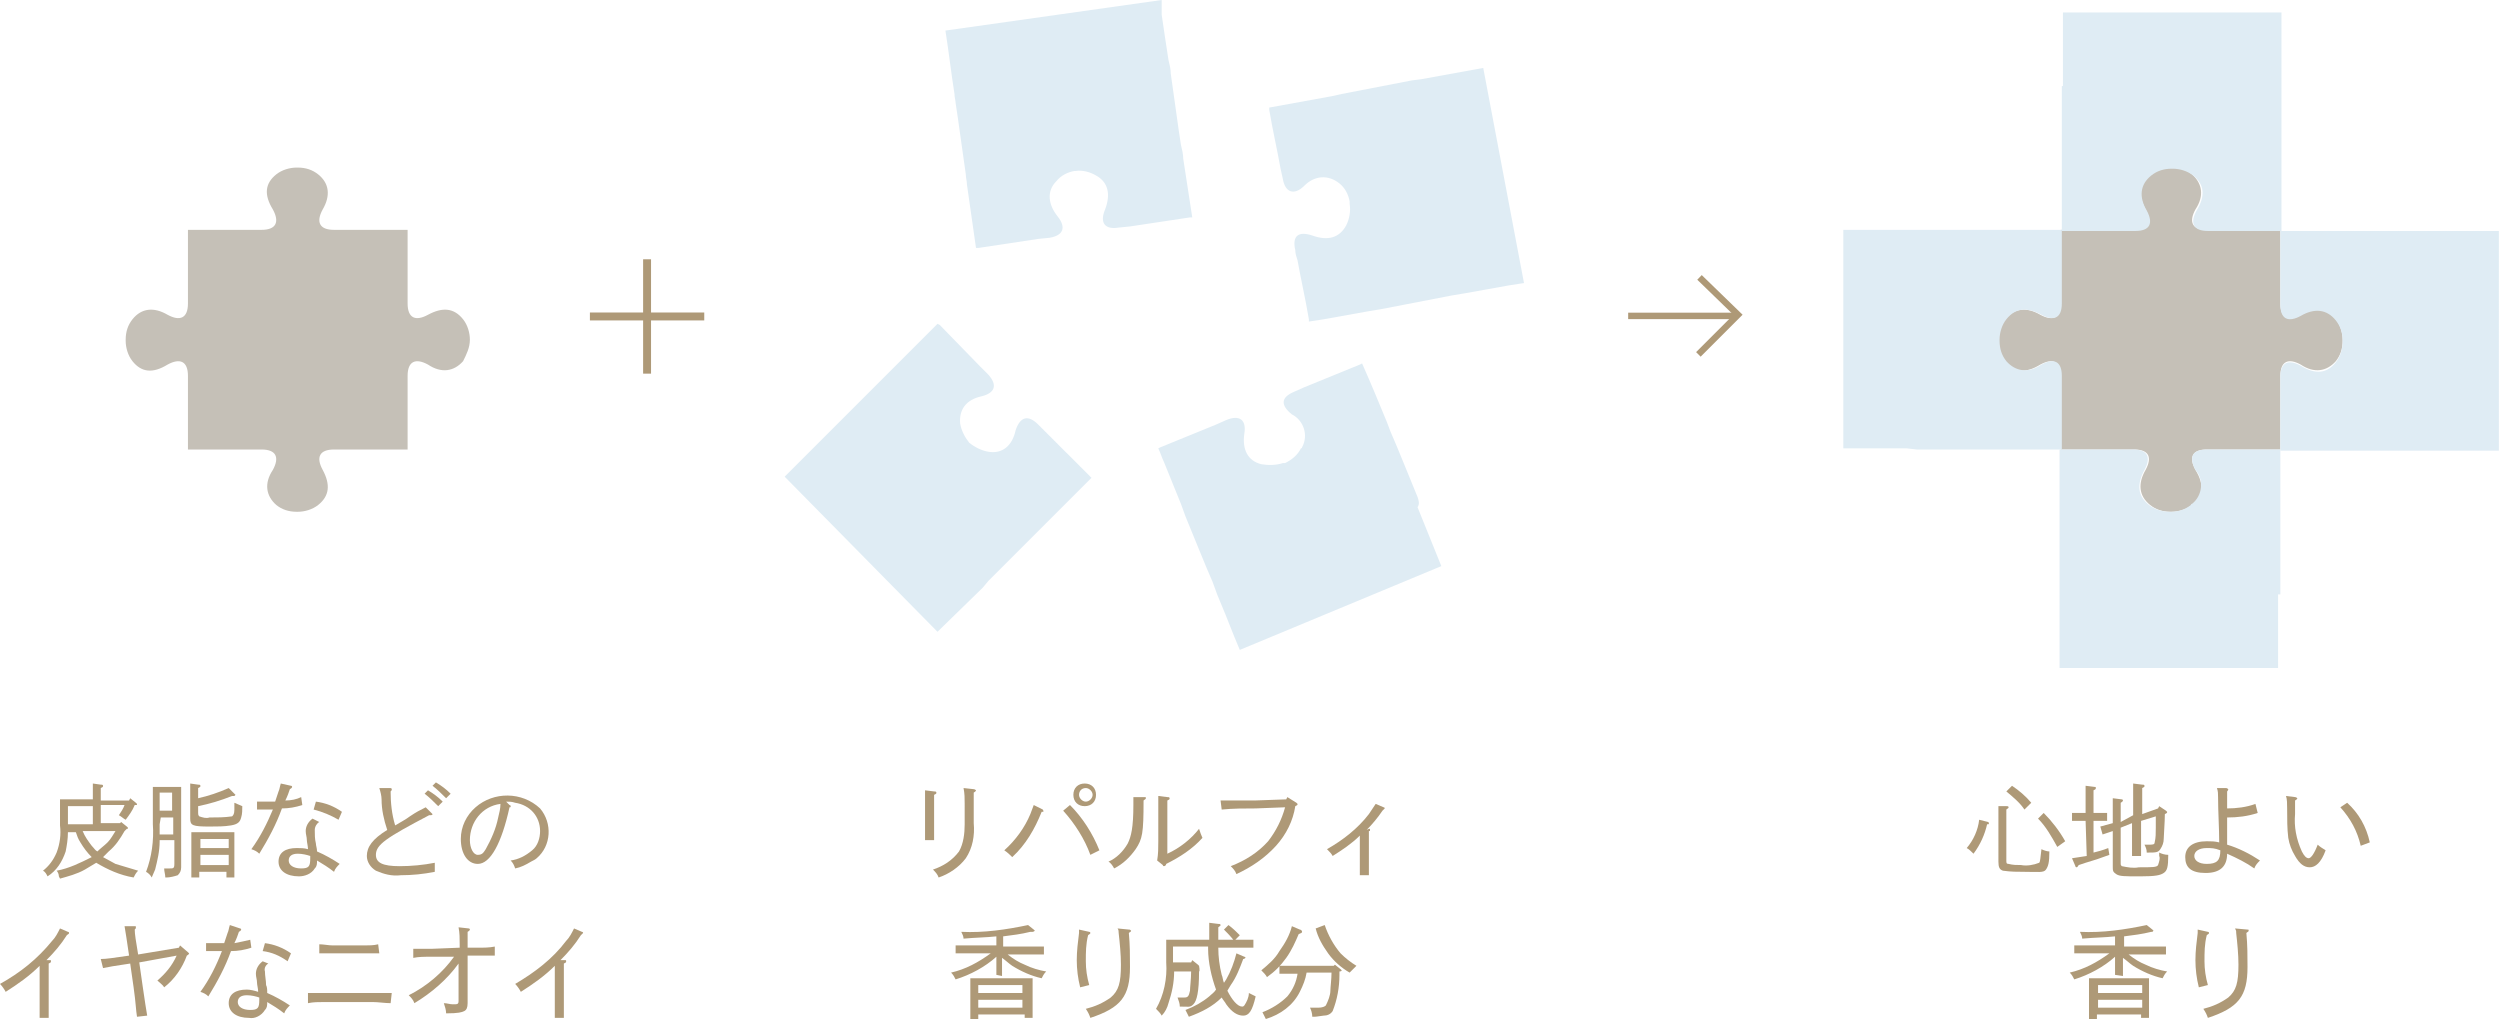 <?xml version="1.0" encoding="utf-8"?>
<!-- Generator: Adobe Illustrator 26.0.2, SVG Export Plug-In . SVG Version: 6.00 Build 0)  -->
<svg version="1.1" id="レイヤー_1" xmlns="http://www.w3.org/2000/svg" xmlns:xlink="http://www.w3.org/1999/xlink" x="0px"
	 y="0px" viewBox="0 0 220.8 90.1" style="enable-background:new 0 0 220.8 90.1;" xml:space="preserve">
<style type="text/css">
	.st0{fill:#C5C0B7;}
	.st1{fill:#DFECF4;}
	.st2{fill:#AE9977;}
	.st3{fill:none;stroke:#AE9977;stroke-width:0.57;stroke-miterlimit:10;}
</style>
<g id="レイヤー_2_00000034798271648475432000000000140682035377821117_">
	<g id="layout">
		<path class="st0" d="M41.5,30L41.5,30c0-0.6-0.2-1.3-0.6-1.8c-0.8-1-1.8-1.1-3.1-0.4c-1.1,0.6-1.8,0.3-1.8-1v-6.5h-6.5
			c-1.3,0-1.6-0.7-1-1.8c0.7-1.2,0.6-2.3-0.4-3.1c-0.5-0.4-1.1-0.6-1.8-0.6h-0.1c-0.6,0-1.3,0.2-1.8,0.6c-1,0.8-1.1,1.8-0.3,3.1
			c0.6,1.1,0.3,1.8-1,1.8h-6.5c0,2.2,0,4.4,0,6.5c0,1.3-0.7,1.6-1.8,1c-1.2-0.7-2.3-0.6-3.1,0.4c-0.4,0.5-0.6,1.1-0.6,1.8l0,0
			c0,0,0,0.1,0,0.1l0,0c0,0.6,0.2,1.3,0.6,1.8c0.8,1,1.8,1.1,3.1,0.3c1.1-0.6,1.8-0.3,1.8,1c0,2.1,0,4.3,0,6.5l0,0
			c2.2,0,4.4,0,6.5,0c1.3,0,1.6,0.7,1,1.8c-0.8,1.2-0.6,2.3,0.3,3.1c0.5,0.4,1.1,0.6,1.8,0.6h0.1c0.6,0,1.3-0.2,1.8-0.6
			c1-0.8,1.1-1.8,0.4-3.1c-0.6-1.1-0.3-1.8,1-1.8c2.1,0,4.3,0,6.5,0l0,0v-6.5c0-1.3,0.7-1.6,1.8-1c1.2,0.8,2.3,0.6,3.1-0.3
			C41.2,31.3,41.5,30.7,41.5,30L41.5,30L41.5,30L41.5,30z"/>
		<path class="st1" d="M84.4,9.1c0.2,1.2,0.7,5,0.9,6.3c0,0.3,0.1,0.6,0.1,0.9l0.8,5.6l0,0h0.2l5.3-0.8l1-0.1
			c1.2-0.2,1.5-0.9,0.7-1.9s-1-2.2-0.1-3.1c0.4-0.5,1-0.8,1.6-0.9h0.1c0.6-0.1,1.3,0.1,1.8,0.4c1.1,0.6,1.3,1.7,0.8,3
			c-0.5,1.2,0,1.8,1.2,1.6l1-0.1l5.3-0.8h0.2l0,0l-0.2-1.3c-0.2-1.3-0.4-2.6-0.6-3.9c0-0.4-0.1-0.8-0.2-1.2c-0.2-1.2-0.7-5-0.9-6.3
			c0-0.4-0.1-0.8-0.2-1.2c-0.2-1.3-0.4-2.6-0.6-4L102.6,0l0,0L83.5,2.7l0,0c0.3,1.9,0.5,3.7,0.8,5.6C84.3,8.6,84.4,8.9,84.4,9.1z"/>
		<path class="st1" d="M87.3,51.3l4.5-4.5l0.6-0.6c1.3-1.3,2.6-2.6,4-4l0,0l-0.2-0.2l-3.8-3.8l-0.7-0.7c-0.9-0.9-1.6-0.7-2,0.5
			c-0.3,1.4-1.2,2.1-2.4,1.9c-0.6-0.1-1.2-0.4-1.7-0.8l0,0l0,0l0,0l0,0c-0.4-0.5-0.7-1.1-0.8-1.7c-0.1-1.2,0.5-2.1,1.9-2.4
			c1.2-0.3,1.4-1,0.6-1.9l-0.7-0.7L83,28.7l-0.2-0.1l0,0l-0.9,0.9c-1,1-1.9,1.9-2.8,2.8l-0.8,0.8l-4.5,4.5l-0.8,0.8
			c-0.9,0.9-1.9,1.9-2.8,2.8l-0.9,0.9l0,0l13.5,13.7l0,0l4-3.9L87.3,51.3z"/>
		<path class="st1" d="M125.2,43.9c-0.5-1.2-1.9-4.7-2.4-5.8l-0.3-0.8c-0.7-1.7-1.4-3.4-2.2-5.2l0,0l-0.2,0.1l-4.9,2l-0.9,0.4
			c-1.2,0.5-1.2,1.2-0.2,2c1,0.5,1.5,1.8,0.9,2.9c0,0,0,0.1-0.1,0.1c-0.3,0.6-0.8,1-1.4,1.3l0,0h-0.1h-0.1l0,0
			c-0.6,0.2-1.3,0.2-1.9,0.1c-1.2-0.3-1.7-1.3-1.5-2.7c0.2-1.2-0.4-1.7-1.6-1.2l-0.9,0.4l-4.9,2l-0.2,0.1l0,0
			c0.2,0.4,0.3,0.8,0.5,1.2c0.5,1.2,1,2.5,1.5,3.7l0.4,1.1c0.5,1.2,1.9,4.7,2.4,5.8l0.4,1.1c0.5,1.2,1,2.4,1.5,3.7l0.5,1.2l0,0
			l17.8-7.4l0,0l-2.1-5.2C125.4,44.5,125.3,44.2,125.2,43.9z"/>
		<path class="st1" d="M124.7,7.1l-6.2,1.2l-0.9,0.2l-5.5,1l0,0v0.2c0.3,1.8,0.7,3.5,1,5.2l0.2,0.9c0.2,1.2,1,1.5,1.9,0.6
			s2.1-1,3.1-0.2c0.5,0.4,0.8,1,0.9,1.6l0,0c0,0,0,0,0,0.1c0,0,0,0,0,0.1l0,0c0.1,0.6,0,1.3-0.3,1.9c-0.6,1.1-1.6,1.4-3,0.9
			c-1.2-0.4-1.8,0-1.5,1.3c0,0.3,0.1,0.6,0.2,0.9c0.3,1.7,0.7,3.4,1,5.2v0.2l0,0l1.3-0.2l3.9-0.7l1.2-0.2l6.2-1.2l1.2-0.2l3.9-0.7
			l1.3-0.2l0,0l-3.6-19l0,0l-5.5,1L124.7,7.1z"/>
		<path class="st0" d="M206.9,30L206.9,30c0-0.6-0.2-1.3-0.6-1.8c-0.8-1-1.8-1.1-3.1-0.4c-1.1,0.6-1.8,0.3-1.8-1c0-2.1,0-4.3,0-6.5
			h-6.5c-1.3,0-1.6-0.7-1-1.8c0.8-1.2,0.6-2.3-0.3-3.1c-0.5-0.4-1.1-0.6-1.8-0.6h-0.1c-0.6,0-1.3,0.2-1.8,0.6
			c-1,0.8-1.1,1.8-0.4,3.1c0.6,1.1,0.3,1.8-1,1.8h-6.5v6.5c0,1.3-0.7,1.6-1.8,1c-1.2-0.7-2.3-0.6-3.1,0.4c-0.4,0.5-0.6,1.1-0.6,1.8
			l0,0v0.1l0,0c0,0.6,0.2,1.3,0.6,1.8c0.8,1,1.8,1.1,3.1,0.3c1.1-0.6,1.8-0.3,1.8,1v6.5l0,0c2.2,0,4.4,0,6.5,0c1.3,0,1.6,0.7,1,1.8
			c-0.7,1.2-0.6,2.3,0.4,3.1c0.5,0.4,1.1,0.6,1.8,0.6h0.1c0.6,0,1.3-0.2,1.8-0.6c1-0.8,1.1-1.8,0.3-3.1c-0.6-1.1-0.3-1.8,1-1.8
			c2.1,0,4.3,0,6.5,0l0,0c0-2.2,0-4.4,0-6.5c0-1.3,0.7-1.6,1.8-1c1.2,0.8,2.3,0.6,3.1-0.3c0.4-0.5,0.6-1.1,0.6-1.8l0,0
			C206.9,30.1,206.9,30.1,206.9,30C206.9,30,206.9,30,206.9,30z"/>
		<path class="st1" d="M182.1,7.6v12.8h6.5c1.3,0,1.6-0.7,1-1.8c-0.7-1.2-0.6-2.3,0.4-3.1c0.5-0.4,1.1-0.6,1.8-0.6h0.1
			c0.6,0,1.3,0.2,1.8,0.6c1,0.8,1.1,1.8,0.3,3.1c-0.6,1.1-0.3,1.8,1,1.8h6.5v-6.5c0-1.3,0-5.1,0-6.3V1.1h-19.3V7.6z"/>
		<path class="st1" d="M214.2,20.4h-12.8v6.5c0,1.3,0.7,1.6,1.8,1c1.2-0.7,2.3-0.6,3.1,0.4c0.4,0.5,0.6,1.1,0.6,1.8v0.1
			c0,0.6-0.2,1.3-0.6,1.8c-0.8,1-1.8,1.1-3.1,0.3c-1.1-0.6-1.8-0.3-1.8,1v6.5h6.5c1.3,0,5.1,0,6.3,0h6.5V20.4H214.2z"/>
		<path class="st1" d="M169.3,39.7c1.3,0,5.1,0,6.3,0h0.9c1.8,0,3.7,0,5.6,0l0,0v-6.5c0-1.3-0.7-1.6-1.8-1c-1.2,0.8-2.3,0.6-3.1-0.3
			c-0.4-0.5-0.6-1.1-0.6-1.8l0,0c0,0,0-0.1,0-0.1l0,0c0-0.6,0.2-1.3,0.6-1.8c0.8-1,1.8-1.1,3.1-0.4c1.1,0.6,1.8,0.3,1.8-1v-6.5
			h-19.3v19.3l0,0c1.9,0,3.8,0,5.6,0L169.3,39.7z"/>
		<path class="st1" d="M201.4,52.5c0-1.3,0-5.1,0-6.3v-0.9c0-1.8,0-3.7,0-5.6h-6.5c-1.3,0-1.6,0.7-1,1.8c0.8,0.9,0.6,2.3-0.3,3
			c0,0-0.1,0-0.1,0.1c-0.5,0.4-1.1,0.6-1.8,0.6h-0.1c-0.6,0-1.3-0.2-1.8-0.6c-1-0.8-1.1-1.8-0.4-3.1c0.6-1.1,0.3-1.8-1-1.8h-6.5V59
			h19.3c0-1.9,0-3.8,0-5.6V52.5z"/>
		<path class="st2" d="M11,73.4c-0.4,0.7-0.8,1.3-1.4,1.8c-0.2,0.2-0.3,0.3-0.5,0.5c0.4,0.2,0.7,0.4,1.1,0.6c0.7,0.2,1.3,0.4,2,0.6
			c-0.2,0.2-0.3,0.4-0.4,0.6c-1.2-0.2-2.3-0.7-3.3-1.3c-0.3,0.2-0.7,0.4-1,0.6c-0.7,0.4-1.5,0.6-2.2,0.8l-0.1-0.2
			C5.2,77.2,5.1,77,5,76.9c1.1-0.2,2.1-0.7,3.1-1.2c-0.4-0.4-0.7-0.8-1-1.3c-0.2-0.3-0.3-0.6-0.4-0.9H6c0,0.6-0.1,1.2-0.2,1.7
			c-0.3,0.9-0.8,1.7-1.6,2.2C4.1,77.2,4,77,3.8,76.9c0.5-0.4,0.9-0.9,1.2-1.6c0.3-0.8,0.4-1.6,0.3-2.4v-1.5c0-0.4,0-0.6,0-0.8h2.9
			V70c0-0.5,0-0.5,0-0.8l0.7,0.1c0.1,0,0.2,0,0.2,0.1s0,0.1-0.2,0.2v1.1h2.5l0.1-0.2l0.5,0.4c0,0,0.1,0.1,0.1,0.1
			c0,0.1,0,0.1-0.1,0.1h-0.1c-0.2,0.5-0.5,0.9-0.8,1.3c-0.2-0.1-0.4-0.3-0.6-0.4c0.2-0.3,0.4-0.6,0.5-0.9H8.9v1.6h1.7l0.1-0.1
			l0.5,0.4c0,0,0.1,0.1,0.1,0.1c0,0.1,0,0.1-0.1,0.1L11,73.4z M6,71.2v1.6h2.2v-1.6H6z M7.3,73.4c0.2,0.5,0.5,0.9,0.8,1.3
			c0.2,0.2,0.3,0.4,0.5,0.5c0.3-0.3,0.6-0.5,0.9-0.8c0.3-0.3,0.5-0.7,0.7-1L7.3,73.4z"/>
		<path class="st2" d="M14.1,74.3c0,0.9-0.2,1.7-0.4,2.5c-0.1,0.2-0.2,0.5-0.3,0.7c-0.1-0.2-0.3-0.4-0.5-0.5
			c0.5-1.3,0.7-2.8,0.6-4.2v-1.9c0-0.7,0-1,0-1.4H16c0,0.3,0,0.9,0,1.4v4.6c0,0.2,0,0.6,0,1c0,0,0,0.1,0,0.1c0,0.3-0.1,0.5-0.3,0.7
			c-0.3,0.1-0.7,0.2-1,0.2h-0.1c0-0.3-0.1-0.5-0.1-0.8H15c0.3,0,0.4,0,0.4-0.4v-2.1H14.1z M14.1,72.8c0,0.3,0,0.6,0,0.9h1.2v-1.5
			h-1.1L14.1,72.8z M15.2,71.6v-1.6h-1.1v1.6L15.2,71.6z M17.5,70.5c0.9-0.2,1.8-0.5,2.7-0.9l0.5,0.5c0,0,0.1,0.1,0.1,0.1
			c0,0-0.1,0.1-0.1,0.1h-0.2c-1,0.4-2,0.7-3,0.9v0.6c0,0.1,0,0.2,0.1,0.3c0.3,0.1,0.6,0.2,0.9,0.1c0.7,0,1.3,0,2-0.1
			c0.1-0.1,0.2-0.2,0.2-0.6c0-0.1,0-0.2,0-0.6c0.2,0.1,0.5,0.2,0.7,0.3c0,0.3,0,0.7-0.1,1c-0.1,0.4-0.3,0.6-0.9,0.7
			c-0.6,0.1-1.2,0.1-1.9,0.1c-1.5,0-1.7-0.1-1.7-0.7V70c0-0.5,0-0.5,0-0.8l0.7,0.1c0.1,0,0.2,0,0.2,0.1s0,0.1-0.2,0.2L17.5,70.5z
			 M17.6,77v0.5h-0.7c0-0.2,0-0.5,0-1v-2.2c0-0.4,0-0.6,0-0.8h0.6h2.6h0.6c0,0.2,0,0.5,0,0.8v2.2c0,0.5,0,0.7,0,1h-0.7V77H17.6z
			 M20.2,74.1h-2.5v0.8h2.5V74.1z M20.2,75.5h-2.5v0.9h2.5V75.5z"/>
		<path class="st2" d="M25.7,69.4c0.1,0,0.1,0.1,0.1,0.1s0,0.1-0.2,0.2c-0.1,0.3-0.2,0.6-0.4,1c0.5,0,1-0.1,1.4-0.3l0.1,0.7
			c-0.6,0.2-1.2,0.3-1.8,0.3c-0.5,1.4-1.2,2.7-2,4c-0.2-0.2-0.4-0.3-0.7-0.4c0.8-1.1,1.4-2.3,1.9-3.5c-0.2,0-0.4,0-0.6,0h-0.8v-0.7
			c0.4,0,0.6,0,0.8,0s0.5,0,0.8,0c0.1-0.3,0.2-0.6,0.3-0.9c0.1-0.2,0.1-0.4,0.2-0.7L25.7,69.4z M28.2,72.6c-0.2,0.1-0.4,0.4-0.4,0.7
			c0,0.4,0,0.8,0.1,1.2c0,0.2,0.1,0.4,0.1,0.7c0.7,0.3,1.4,0.7,2,1.1c-0.2,0.2-0.4,0.4-0.5,0.7c-0.5-0.4-1-0.7-1.5-1
			c0,0.3,0,0.5-0.2,0.7c-0.3,0.5-0.9,0.7-1.4,0.7c-1.1,0-1.8-0.5-1.8-1.3s0.6-1.2,1.6-1.2c0.3,0,0.7,0,1,0.1c0-0.3-0.1-0.6-0.1-0.8
			c0-0.3-0.1-0.5-0.1-0.8c0-0.4,0.2-0.8,0.6-1.1L28.2,72.6z M27.4,75.6c-0.3-0.1-0.7-0.2-1.1-0.2c-0.5,0-0.8,0.2-0.8,0.6
			s0.4,0.7,1.1,0.7s0.8-0.2,0.8-0.9V75.6z M29.9,72.4c-0.7-0.4-1.4-0.7-2.2-0.9l0.2-0.7c0.8,0.1,1.6,0.4,2.3,0.9L29.9,72.4z"/>
		<path class="st2" d="M38.1,71.8c0,0,0.1,0.1,0.1,0.1c0,0.1-0.1,0.1-0.3,0.1c-3.8,2-4.7,2.6-4.7,3.5c0,0.7,0.6,1,2.1,1
			c1,0,2.1-0.1,3.1-0.3c0,0.3,0,0.6,0,0.8c-1,0.2-2,0.3-3,0.3c-0.8,0.1-1.5-0.1-2.2-0.4c-0.5-0.3-0.8-0.8-0.8-1.3
			c0-0.8,0.5-1.5,1.8-2.3c-0.3-0.9-0.5-1.8-0.5-2.7c0-0.3-0.1-0.7-0.2-1h0.9c0.1,0,0.2,0,0.2,0.1s0,0.1-0.1,0.2c0,1,0.1,2,0.4,3
			c0.5-0.3,0.9-0.5,1.3-0.8c0.6-0.4,0.8-0.5,1.4-0.8L38.1,71.8z M37.8,69.8c0.5,0.3,0.9,0.6,1.3,1l-0.4,0.4
			c-0.4-0.4-0.8-0.8-1.2-1.1L37.8,69.8z M38.5,69.1c0.5,0.3,0.9,0.6,1.3,1l-0.4,0.4c-0.4-0.4-0.8-0.8-1.2-1.1L38.5,69.1z"/>
		<path class="st2" d="M45,71.1c0.1,0,0.1,0.1,0.1,0.1c0,0.1,0,0.1-0.1,0.1c-0.7,3.2-1.7,5-2.8,5c-0.9,0-1.5-0.9-1.5-2.2
			c0-1.1,0.5-2.1,1.3-2.8c1.6-1.4,4.1-1.4,5.7,0.1c1.1,1.3,1,3.3-0.3,4.4c-0.1,0.1-0.3,0.2-0.5,0.3c-0.5,0.3-0.9,0.5-1.4,0.6
			c-0.1-0.3-0.2-0.5-0.4-0.7c0.7-0.1,1.3-0.4,1.9-0.9c0.5-0.4,0.7-1.1,0.7-1.7c0-1.3-0.9-2.3-2.2-2.5c-0.3-0.1-0.5-0.1-0.8-0.1
			L45,71.1z M41.5,74.2c0,0.7,0.3,1.3,0.7,1.3s0.5-0.2,0.7-0.5c0.5-0.9,0.9-1.8,1.1-2.8c0.1-0.4,0.2-0.8,0.2-1.2
			C42.6,71.2,41.5,72.6,41.5,74.2L41.5,74.2z"/>
		<path class="st2" d="M4.4,84.8c0.1,0,0.1,0,0.1,0.1s0,0.1-0.2,0.2c0,0.4,0,0.7,0,1.3v1.8c0,0.7,0,1,0,1.7H3.5c0-0.5,0-0.9,0-1.7
			v-1.8c0-0.4,0-0.7,0-1.1c-0.9,0.9-1.9,1.6-3,2.3c-0.1-0.2-0.3-0.5-0.5-0.7c1.8-1,3.3-2.2,4.6-3.8c0.3-0.3,0.5-0.7,0.7-1.1L6,82.3
			c0.1,0,0.1,0.1,0.1,0.1c0,0.1-0.1,0.1-0.2,0.2c-0.5,0.8-1.1,1.5-1.8,2.2L4.4,84.8z"/>
		<path class="st2" d="M8.9,84.7c0.5,0,1.1-0.1,2.5-0.3c-0.2-1.4-0.3-2-0.4-2.6h0.9l0,0c0.1,0,0.1,0,0.1,0.1S12,82,11.9,82.1
			c0,0.4,0.1,1,0.3,2.2l3.6-0.6l0.1-0.2l0.7,0.6c0,0,0.1,0.1,0.1,0.1s0,0.1-0.2,0.2c-0.4,1.1-1.1,2.1-2,2.8
			c-0.1-0.2-0.4-0.4-0.6-0.6c0.7-0.6,1.3-1.3,1.7-2.2L12.3,85l0.3,2.1c0.2,1.4,0.3,2,0.4,2.6l-0.9,0.1c-0.1-0.6-0.1-1.2-0.3-2.6
			l-0.3-2.1c-1.4,0.2-1.9,0.3-2.4,0.4L8.9,84.7z"/>
		<path class="st2" d="M21.2,82c0.1,0,0.1,0.1,0.1,0.1s0,0.1-0.2,0.2c-0.1,0.3-0.2,0.6-0.4,1c0.5-0.1,1-0.2,1.4-0.3l0.1,0.7
			c-0.6,0.2-1.2,0.3-1.8,0.3c-0.5,1.4-1.2,2.7-2,4c-0.2-0.2-0.4-0.3-0.7-0.4c0.8-1.1,1.4-2.3,1.9-3.6c-0.2,0-0.4,0-0.6,0h-0.8v-0.7
			c0.4,0,0.6,0,0.8,0s0.5,0,0.8,0c0.1-0.3,0.2-0.6,0.3-0.9c0.1-0.2,0.1-0.4,0.2-0.7L21.2,82z M23.7,85.1c-0.2,0.1-0.4,0.4-0.3,0.7
			c0,0.4,0.1,0.8,0.1,1.2c0.1,0.2,0.1,0.4,0.1,0.7c0.7,0.3,1.4,0.7,2,1.1c-0.2,0.2-0.4,0.4-0.5,0.7c-0.5-0.4-1-0.7-1.5-1
			c0,0.3,0,0.5-0.2,0.7c-0.3,0.5-0.9,0.8-1.4,0.7c-1.1,0-1.8-0.5-1.8-1.3s0.6-1.2,1.6-1.2c0.3,0,0.7,0.1,1,0.2
			c0-0.3-0.1-0.6-0.1-0.8c0-0.3-0.1-0.5-0.1-0.8c0-0.4,0.2-0.8,0.6-1.1L23.7,85.1z M22.9,88.1c-0.3-0.1-0.7-0.2-1.1-0.2
			c-0.5,0-0.8,0.2-0.8,0.6s0.4,0.7,1.1,0.7s0.8-0.2,0.8-0.9V88.1z M25.4,84.9c-0.7-0.5-1.4-0.8-2.2-0.9l0.2-0.7
			c0.8,0.1,1.6,0.4,2.3,0.9L25.4,84.9z"/>
		<path class="st2" d="M34.5,88.6c-0.5,0-1.1-0.1-1.6-0.1h-4.2c-0.6,0-1,0-1.5,0.1v-0.9c0.5,0,1.1,0,1.5,0H33c0.5,0,0.9,0,1.6,0
			L34.5,88.6z M33.5,84.2c-0.4,0-0.9,0-1.2,0h-2.9c-0.4,0-0.7,0-1.2,0v-0.8c0.4,0,0.8,0.1,1.2,0.1h2.8c0.4,0,0.8,0,1.2-0.1
			L33.5,84.2z"/>
		<path class="st2" d="M38.1,84.5c-0.7,0-1.1,0-1.6,0.1v-0.8h1.6l2.5-0.1v-0.3c0-0.5,0-1-0.1-1.5l0.9,0.1c0.1,0,0.1,0.1,0.1,0.1
			s0,0.1-0.2,0.2c0,0.3,0,0.6,0,1.1v0.3h0.8c0.7,0,1.1,0,1.6-0.1v0.8h-1.6h-0.8V87c0,0.5,0,1.2,0,1.6s-0.1,0.6-0.3,0.7
			s-0.5,0.2-1.6,0.2c0-0.3-0.1-0.6-0.2-0.9c0.3,0,0.5,0.1,0.8,0.1c0.4,0,0.5,0,0.5-0.3v-3.3c-1,1.4-2.4,2.6-3.9,3.5
			c-0.1-0.3-0.3-0.5-0.5-0.7c1.6-0.8,3-2,4-3.4L38.1,84.5z"/>
		<path class="st2" d="M49.9,84.8c0.1,0,0.1,0,0.1,0.1s0,0.1-0.2,0.2c0,0.4,0,0.7,0,1.3v1.8c0,0.7,0,1,0,1.7H49c0-0.5,0-0.9,0-1.7
			v-1.8c0-0.4,0-0.7,0-1.1c-0.9,0.9-1.9,1.6-3,2.3c-0.1-0.2-0.3-0.5-0.5-0.7c1.7-1,3.3-2.2,4.5-3.8c0.3-0.3,0.5-0.7,0.7-1.1l0.7,0.3
			c0.1,0,0.1,0.1,0.1,0.1s-0.1,0.1-0.2,0.2c-0.5,0.8-1.1,1.5-1.8,2.2L49.9,84.8z"/>
		<path class="st2" d="M82.5,69.9c0.1,0,0.2,0,0.2,0.1s0,0.1-0.2,0.2v2.7c0,0.6,0,0.9,0,1.3h-0.8c0-0.4,0-0.7,0-1.3v-1.7
			c0-0.7,0-1,0-1.4L82.5,69.9z M86,69.7c0.1,0,0.2,0.1,0.2,0.1s0,0.1-0.2,0.2c0,0.3,0,0.4,0,1v1.7c0.1,1.1-0.1,2.2-0.7,3.1
			c-0.6,0.8-1.5,1.4-2.4,1.7c-0.1-0.3-0.3-0.5-0.5-0.7c0.9-0.3,1.7-0.8,2.3-1.6c0.4-0.7,0.5-1.6,0.5-2.4V71c0-0.5,0-0.9-0.1-1.4
			L86,69.7z"/>
		<path class="st2" d="M92.1,71.5C92.1,71.5,92.2,71.6,92.1,71.5c0.1,0.2,0.1,0.2-0.1,0.2c-0.6,1.5-1.4,2.9-2.6,4
			c-0.2-0.2-0.4-0.4-0.7-0.6c1-0.9,1.8-2,2.3-3.2c0.1-0.3,0.2-0.5,0.3-0.8L92.1,71.5z M94.5,71.1c1.1,1.1,2,2.5,2.6,4l-0.8,0.4
			c-0.5-1.4-1.4-2.8-2.4-3.9L94.5,71.1z M96.8,70.2c0,0.6-0.4,1-1,1s-1-0.4-1-1s0.4-1,1-1C96.4,69.2,96.8,69.6,96.8,70.2
			C96.8,70.2,96.8,70.2,96.8,70.2z M95.3,70.2c0,0.3,0.3,0.6,0.6,0.6c0.3,0,0.6-0.3,0.6-0.6c0-0.3-0.3-0.6-0.6-0.6
			C95.5,69.6,95.3,69.9,95.3,70.2z"/>
		<path class="st2" d="M101.1,70.4c0.1,0,0.1,0,0.1,0.1s-0.1,0.1-0.2,0.2c0,2.9-0.1,3.4-0.7,4.3c-0.5,0.7-1.1,1.3-1.9,1.7
			c-0.1-0.2-0.3-0.5-0.5-0.6c0.7-0.3,1.3-0.9,1.7-1.6c0.3-0.6,0.5-1.4,0.5-3.4c0-0.2,0-0.4,0-0.7L101.1,70.4z M102.2,76
			c0.1-0.6,0.1-1.1,0.1-1.7v-2.6c0-0.7,0-0.9,0-1.4l0.8,0.1c0.1,0,0.2,0,0.2,0.1s0,0.1-0.2,0.2c0,0.3,0,0.5,0,1v3.7
			c1.1-0.5,2.1-1.3,2.8-2.2c0.1,0.3,0.2,0.6,0.3,0.8c-0.9,1-2,1.7-3.2,2.3c0,0.1-0.1,0.2-0.2,0.2c0,0-0.1,0-0.1-0.1L102.2,76z"/>
		<path class="st2" d="M114.5,70.9c0,0,0.1,0.1,0.1,0.1c0,0.1,0,0.1-0.2,0.2c-0.2,1.3-0.8,2.5-1.7,3.5c-1,1.1-2.2,1.9-3.5,2.5
			c-0.1-0.3-0.3-0.5-0.5-0.7c1.3-0.5,2.4-1.2,3.3-2.2c0.7-0.9,1.2-1.9,1.5-3l-2.6,0.1c-1,0-2,0-3,0.1l-0.1-0.8h1.3
			c0.4,0,0.9,0,1.7,0l2.8-0.1l0.1-0.2L114.5,70.9z"/>
		<path class="st2" d="M120.9,73.2c0.1,0,0.1,0,0.1,0.1s0,0.1-0.1,0.1c0,0.4,0,0.5,0,1V76c0,0.6,0,0.9,0,1.3h-0.8c0-0.4,0-0.7,0-1.3
			v-2.2c-0.7,0.7-1.6,1.3-2.4,1.8c-0.1-0.2-0.3-0.4-0.5-0.6c1.4-0.8,2.7-1.8,3.7-3.1c0.2-0.3,0.4-0.6,0.6-0.9l0.7,0.3
			c0.1,0,0.1,0.1,0.1,0.1s-0.1,0.1-0.2,0.2c-0.4,0.6-0.9,1.2-1.4,1.7L120.9,73.2z"/>
		<path class="st2" d="M88,86.1c0-0.3,0-0.8,0-1.6c-1,0.9-2.3,1.6-3.6,2c-0.1-0.2-0.2-0.4-0.4-0.6c1.3-0.3,2.4-0.9,3.5-1.7h-1.3
			c-0.7,0-1,0-1.8,0v-0.7c0.5,0,1.3,0,1.8,0H88v-0.8c-0.9,0.1-1.8,0.1-2.9,0.2c0-0.2-0.1-0.4-0.2-0.6c2,0.1,4-0.2,5.9-0.6l0.5,0.4
			c0.1,0.1,0.1,0.1,0.1,0.1s-0.1,0.1-0.2,0.1h-0.2c-0.8,0.2-1.6,0.3-2.4,0.4v0.9h1.8c0.7,0,1.2,0,1.8,0v0.7c-0.5,0-1.3,0-1.8,0h-1.4
			c0.5,0.4,1,0.7,1.5,0.9c0.6,0.3,1.3,0.5,1.9,0.6c-0.2,0.2-0.3,0.4-0.4,0.6c-0.9-0.2-1.8-0.6-2.6-1.1c-0.3-0.2-0.6-0.5-0.9-0.7
			c0,0.8,0,1.2,0,1.6L88,86.1z M86.4,89.6V90h-0.7c0-0.2,0-0.5,0-1v-1.8c0-0.4,0-0.6,0-0.8h0.7h4.1h0.7c0,0.2,0,0.5,0,0.8V89
			c0,0.5,0,0.7,0,0.9h-0.7v-0.3L86.4,89.6z M90.3,87.7V87h-3.9v0.7H90.3z M90.3,89v-0.7h-3.9V89L90.3,89z"/>
		<path class="st2" d="M95.4,87.2c-0.2-0.8-0.3-1.6-0.3-2.4c0-0.8,0.1-1.6,0.2-2.4c0-0.1,0-0.2,0-0.3l0.9,0.2c0.1,0,0.1,0.1,0.1,0.1
			c0,0,0,0,0,0c0,0.1-0.1,0.1-0.2,0.2c-0.2,0.8-0.2,1.5-0.2,2.3c0,0.7,0.1,1.4,0.3,2.1L95.4,87.2z M99.7,82.1c0.1,0,0.1,0,0.2,0.1
			c0,0.1-0.1,0.1-0.2,0.2c0.1,1.1,0.1,2,0.1,3c0,2.6-0.8,3.6-3.5,4.5c-0.1-0.3-0.2-0.5-0.4-0.8c0.8-0.2,1.5-0.5,2.2-1
			c0.7-0.6,0.9-1.3,0.9-2.9c0-0.9-0.1-1.9-0.2-2.8c0-0.1,0-0.3-0.1-0.4L99.7,82.1z"/>
		<path class="st2" d="M105.9,85.8c0,1.8-0.2,2.6-0.5,2.9s-0.4,0.2-1.2,0.2c0-0.3-0.1-0.5-0.2-0.8c0.3,0,0.4,0,0.6,0
			c0.3,0,0.4-0.1,0.5-0.6c0-0.3,0.1-1,0.1-1.7h-1.5c0,1-0.2,1.9-0.5,2.8c-0.1,0.4-0.3,0.8-0.6,1.1c-0.1-0.2-0.3-0.4-0.5-0.6
			c0.7-1.2,1-2.7,0.9-4.1v-1.2c0-0.4,0-0.6,0-0.8h3.8c0-0.4,0-0.4,0-1c0-0.2,0-0.3,0-0.5l0.8,0.1c0.1,0,0.2,0,0.2,0.1
			s-0.1,0.1-0.2,0.2c0,0.3,0,0.5,0,1.1h1.3c0.7,0,1.2,0,1.8,0v0.7c-0.4,0-1.3,0-1.8,0h-1.3c0,0.8,0.1,1.6,0.3,2.4
			c0.1,0.2,0.1,0.5,0.2,0.7l0.2-0.3c0.4-0.7,0.7-1.5,0.9-2.3l0.7,0.3c0.1,0,0.1,0.1,0.1,0.1s-0.1,0.1-0.2,0.1
			c-0.3,0.8-0.6,1.6-1.1,2.3c-0.1,0.2-0.2,0.3-0.3,0.5c0.4,0.8,0.9,1.4,1.3,1.4c0.1,0,0.1,0,0.2-0.1c0.2-0.3,0.4-0.7,0.4-1.1
			c0.2,0.1,0.4,0.2,0.6,0.3c-0.3,1.3-0.6,1.7-1.1,1.7s-1-0.3-1.5-1c-0.1-0.2-0.3-0.4-0.4-0.6c-0.8,0.8-1.8,1.3-2.9,1.7
			c-0.1-0.2-0.2-0.4-0.3-0.6c0.8-0.3,1.5-0.7,2.1-1.2c0.2-0.2,0.4-0.3,0.6-0.6c-0.4-1.1-0.7-2.4-0.7-3.6v-0.2h-3.1v1.4h1.6l0.1-0.2
			l0.5,0.4c0.1,0.1,0.1,0.1,0.1,0.1S106,85.8,105.9,85.8L105.9,85.8z M108.5,81.7c0.4,0.3,0.7,0.6,1,0.9l-0.5,0.5
			c-0.3-0.4-0.6-0.7-0.9-1L108.5,81.7z"/>
		<path class="st2" d="M114.8,82.1c0.1,0,0.2,0.1,0.2,0.2s-0.1,0.1-0.3,0.2c-0.3,0.7-0.6,1.4-1.1,2.1c-0.5,0.7-1,1.2-1.7,1.7
			c-0.1-0.2-0.3-0.4-0.5-0.6c0.6-0.5,1.2-1,1.6-1.7c0.5-0.7,0.9-1.4,1.1-2.2L114.8,82.1z M117.9,85.2l0.5,0.4
			c0.1,0.1,0.1,0.1,0.1,0.1s0,0.1-0.2,0.1l0,0c0,0.1,0,0.2,0,0.3c0,1.1-0.2,2.2-0.6,3.2c-0.2,0.3-0.5,0.4-0.8,0.4
			c-0.1,0-0.6,0.1-0.8,0.1h-0.2c0-0.3-0.1-0.6-0.2-0.8c0.3,0,0.5,0,0.7,0c0.4,0,0.6-0.1,0.7-0.2c0.2-0.4,0.4-0.9,0.4-1.3
			c0-0.3,0.1-1,0.1-1.6h-2.2c-0.1,0.6-0.3,1.1-0.6,1.7c-0.6,1.2-1.7,2-3,2.4c-0.1-0.2-0.2-0.4-0.3-0.6c0.8-0.3,1.6-0.8,2.2-1.4
			c0.5-0.6,0.8-1.3,0.9-2c-0.7,0-1,0-1.6,0v-0.7c0.4,0,1.2,0,1.6,0h3.2L117.9,85.2z M117,81.7c0.3,0.9,0.8,1.8,1.4,2.5
			c0.4,0.4,0.9,0.8,1.4,1.1c-0.2,0.2-0.4,0.4-0.6,0.6c-0.7-0.4-1.4-1-1.9-1.7c-0.5-0.7-0.9-1.4-1.1-2.2L117,81.7z"/>
		<path class="st2" d="M175.6,72.6C175.7,72.6,175.7,72.7,175.6,72.6c0.1,0.2,0.1,0.2-0.1,0.2c-0.2,0.9-0.6,1.8-1.2,2.6
			c-0.2-0.2-0.4-0.4-0.6-0.5c0.6-0.7,1-1.6,1.1-2.5L175.6,72.6z M177.2,71.2c0.1,0,0.2,0,0.2,0.1s-0.1,0.1-0.2,0.2
			c0,0.2,0,0.7,0,0.9v3.6c0,0.2,0,0.3,0.2,0.3c0.4,0.1,0.7,0.1,1.1,0.1c0.5,0.1,1.1,0,1.6-0.2c0.1-0.1,0.1-0.4,0.2-1.2
			c0.2,0.1,0.5,0.2,0.7,0.2c0,1-0.1,1.3-0.3,1.6S180,77,178.8,77c-0.6,0-1.2,0-1.9-0.1c-0.3-0.1-0.4-0.3-0.4-0.8V72
			c0-0.5,0-0.6,0-0.8L177.2,71.2z M177.7,69.4c0.6,0.4,1.2,0.9,1.7,1.5l-0.6,0.6c-0.4-0.6-1-1.1-1.6-1.6L177.7,69.4z M180.5,71.8
			c0.7,0.7,1.4,1.6,1.9,2.5l-0.7,0.5c-0.5-0.9-1-1.8-1.7-2.5L180.5,71.8z"/>
		<path class="st2" d="M184.2,72.5h-0.5H183v-0.7h0.7h0.5v-1c0-0.7,0-1.1,0-1.4l0.8,0.1c0.1,0,0.1,0,0.1,0.1c0,0.1,0,0.1-0.2,0.2v2
			h0.5h0.7v0.7h-0.7h-0.5v2.8c0.4-0.1,0.8-0.2,1.3-0.4l0.1,0.6c-0.8,0.3-1.4,0.5-2.1,0.7l-0.6,0.2c-0.1,0.1-0.1,0.2-0.2,0.2
			c-0.1,0-0.1-0.1-0.1-0.1l-0.3-0.7l1.3-0.2L184.2,72.5z M188.4,72v-1.2c0-0.9,0-1.4,0-1.6l0.8,0.1c0.1,0,0.2,0,0.2,0.1
			s0,0.1-0.2,0.2c0,0.3,0,0.6,0,1.3v1l1.4-0.5l0.1-0.2l0.6,0.4c0,0,0.1,0.1,0.1,0.1c0,0.1,0,0.1-0.2,0.2c0,0.7-0.1,1.9-0.1,2.2
			c0,0.3-0.1,0.6-0.3,0.9c-0.2,0.3-0.4,0.3-1.2,0.3c0-0.3-0.1-0.5-0.2-0.7h0.4c0.3,0,0.5,0,0.5-0.2c0.1-0.4,0.1-0.8,0.1-1.3
			c0-0.6,0-0.8,0-1l-1.3,0.4V74c0,0.7,0,1.3,0,1.6h-0.8c0-0.4,0-0.8,0-1.6v-1.3l-1,0.4v3.1c0,0.2,0,0.2,0.1,0.3
			c0.5,0.1,1,0.2,1.5,0.1c1.2,0,1.6,0,1.7-0.2c0.1-0.3,0.2-0.6,0.1-0.8v-0.3c0.2,0.1,0.5,0.2,0.8,0.2c0,1.1-0.1,1.4-0.4,1.6
			s-0.7,0.3-2.1,0.3s-1.8,0-2.1-0.2s-0.3-0.3-0.3-0.7v-3.1l-0.9,0.3l-0.2-0.7l1.1-0.3v-0.8c0-0.5,0-0.9,0-1.4l0.8,0.1
			c0.1,0,0.1,0.1,0.1,0.1s0,0.1-0.2,0.2c0,0.3,0,0.6,0,1v0.7L188.4,72z"/>
		<path class="st2" d="M196.6,69.6c0.1,0,0.2,0.1,0.2,0.1s0,0.1-0.1,0.2c0,0.5,0,1,0,1.5c0.8,0,1.7-0.1,2.5-0.4l0.2,0.8
			c-0.9,0.3-1.8,0.4-2.7,0.4c0,0.7,0,1.6,0,2.4c1,0.3,2,0.8,2.9,1.4c-0.2,0.2-0.4,0.4-0.5,0.7c-0.7-0.5-1.5-0.9-2.4-1.3
			c0,1.1-0.6,1.7-1.9,1.7s-1.8-0.5-1.8-1.4s0.7-1.4,1.9-1.4c0.4,0,0.7,0,1.1,0.1c0-1.3-0.1-2.7-0.1-4c0-0.3,0-0.5-0.1-0.8
			L196.6,69.6z M194.9,74.9c-0.7,0-1.1,0.3-1.1,0.7s0.4,0.7,1.1,0.7c0.9,0,1.2-0.3,1.2-1.2C195.6,74.9,195.3,74.9,194.9,74.9z"/>
		<path class="st2" d="M202.7,70.4c0.1,0,0.2,0.1,0.2,0.1s0,0.1-0.2,0.2c0,0.3,0,0.6,0,1.2c-0.1,1.1,0.1,2.2,0.6,3.3
			c0.2,0.4,0.4,0.6,0.6,0.6s0.5-0.4,0.8-1.2c0.2,0.2,0.4,0.3,0.7,0.5c-0.4,1.1-0.9,1.5-1.4,1.5s-0.9-0.3-1.3-1
			c-0.3-0.5-0.5-1-0.6-1.6c-0.1-0.8-0.1-1.7-0.1-2.6c0-0.4,0-0.8-0.1-1.1L202.7,70.4z M207.3,70.9c1,0.9,1.7,2.1,2,3.5l-0.8,0.3
			c-0.3-1.3-0.9-2.4-1.8-3.4L207.3,70.9z"/>
		<path class="st2" d="M186.8,86.1c0-0.3,0-0.8,0-1.6c-1,0.9-2.3,1.6-3.6,2c-0.1-0.2-0.2-0.4-0.4-0.6c1.3-0.3,2.4-0.9,3.5-1.7H185
			c-0.7,0-1,0-1.8,0v-0.7c0.5,0,1.3,0,1.8,0h1.8v-0.8c-0.9,0.1-1.8,0.1-2.9,0.2c0-0.2-0.1-0.4-0.2-0.6c2,0.1,4-0.2,5.9-0.6l0.5,0.4
			c0.1,0.1,0.1,0.1,0.1,0.1s-0.1,0.1-0.1,0.1H190c-0.8,0.2-1.6,0.3-2.4,0.4v0.9h1.9c0.7,0,1.2,0,1.8,0v0.7c-0.5,0-1.3,0-1.8,0H188
			c0.5,0.4,1,0.7,1.5,0.9c0.6,0.3,1.3,0.5,1.9,0.6c-0.2,0.2-0.3,0.4-0.4,0.6c-0.9-0.2-1.8-0.6-2.6-1.1c-0.3-0.2-0.6-0.5-0.9-0.7
			c0,0.8,0,1.2,0,1.6L186.8,86.1z M185.2,89.6V90h-0.7c0-0.2,0-0.5,0-1v-1.8c0-0.4,0-0.6,0-0.8h0.6h4h0.7c0,0.2,0,0.5,0,0.8V89
			c0,0.5,0,0.7,0,0.9h-0.7v-0.3L185.2,89.6z M189.2,87.7V87h-3.9v0.7H189.2z M189.2,89v-0.7h-3.9V89L189.2,89z"/>
		<path class="st2" d="M194.2,87.2c-0.2-0.8-0.3-1.6-0.3-2.4c0-0.8,0.1-1.6,0.2-2.4c0-0.1,0-0.1,0-0.3l0.9,0.2
			c0.1,0,0.1,0.1,0.1,0.1c0,0.1-0.1,0.1-0.2,0.2c-0.2,0.8-0.2,1.5-0.2,2.3c0,0.7,0.1,1.4,0.3,2.1L194.2,87.2z M198.5,82.1
			c0.1,0,0.1,0,0.1,0.1c0,0.1-0.1,0.1-0.2,0.2c0.1,1.1,0.1,2,0.1,3c0,2.6-0.8,3.6-3.5,4.5c-0.1-0.3-0.2-0.5-0.4-0.8
			c0.8-0.2,1.5-0.5,2.2-1c0.7-0.6,0.9-1.3,0.9-2.9c0-0.9-0.1-1.9-0.2-2.8c0-0.2,0-0.2-0.1-0.4L198.5,82.1z"/>
		<path class="st2" d="M62.2,27.6v0.7h-4.7V33h-0.7v-4.7h-4.7v-0.7h4.7v-4.7h0.7v4.7L62.2,27.6z"/>
		<line class="st3" x1="153.2" y1="27.9" x2="143.8" y2="27.9"/>
		<polyline class="st3" points="150.1,24.5 153.5,27.8 150,31.3 		"/>
	</g>
</g>
</svg>
